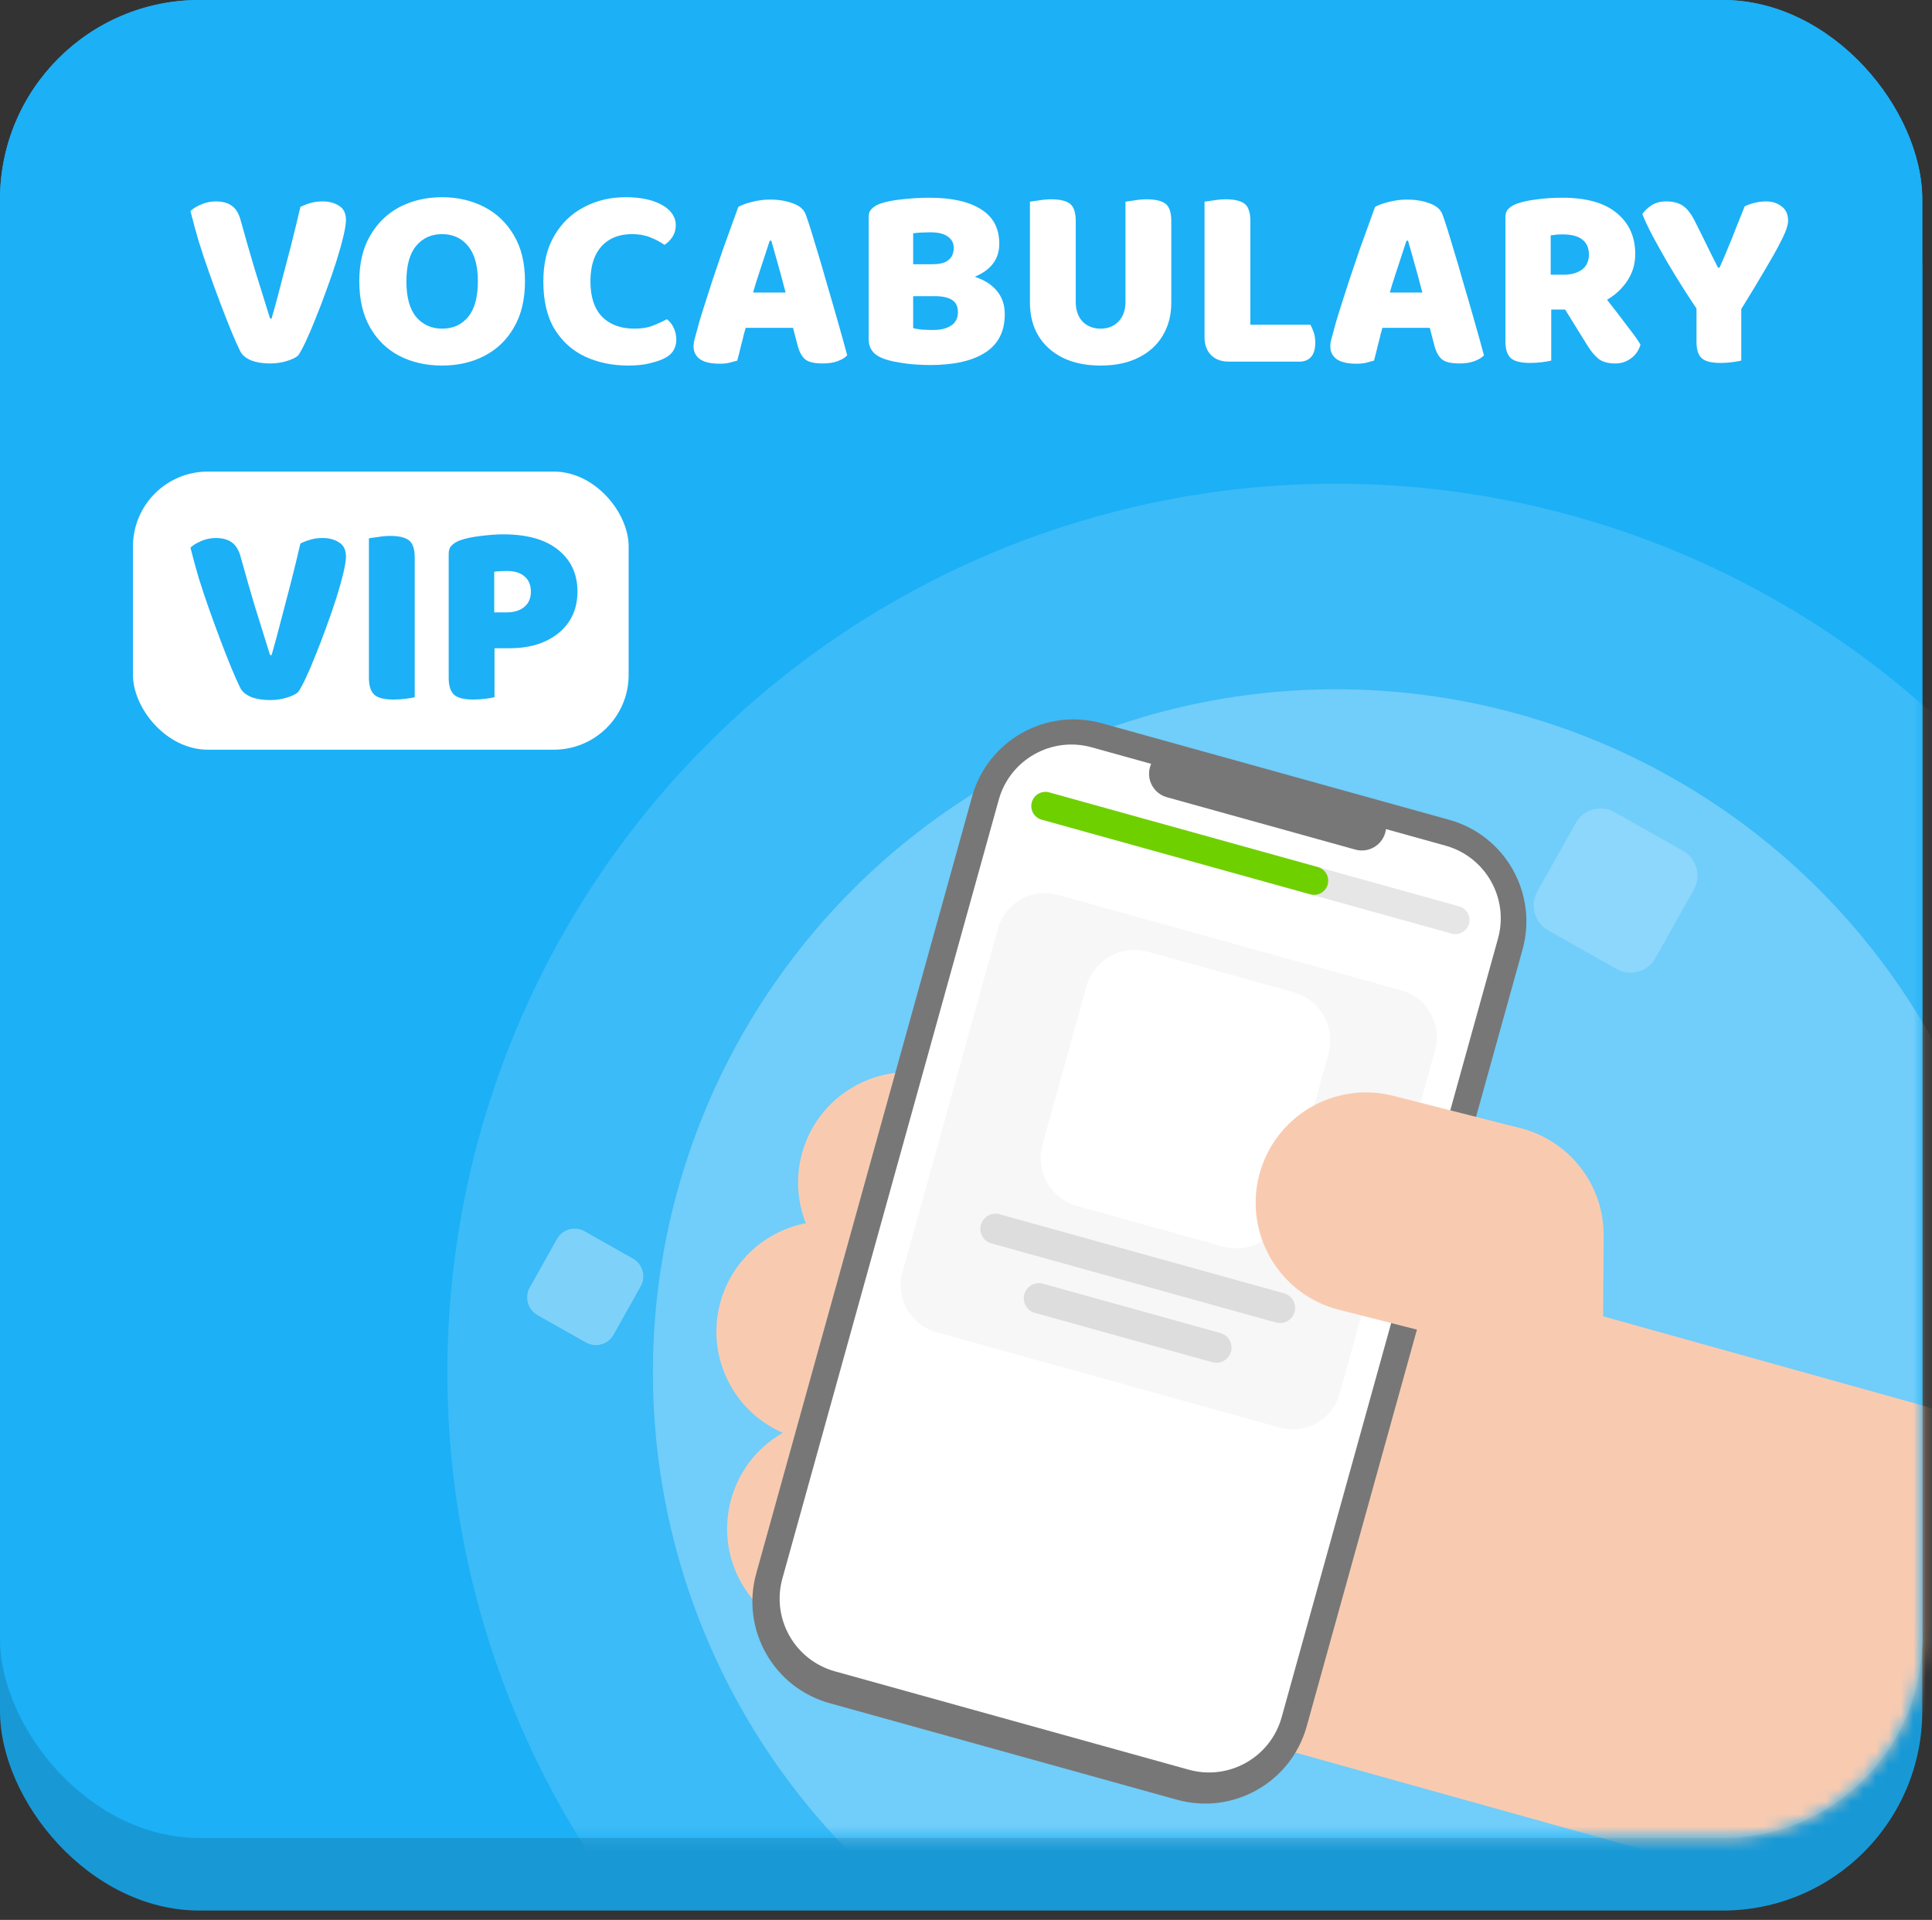 <svg width="155" height="154" viewBox="0 0 155 154" fill="none" xmlns="http://www.w3.org/2000/svg">
<rect x="0" y="0" width="155" height="154" fill="#333333" stroke="none"/>
<rect width="154.219" height="147.43" rx="16" fill="#1CB0F6"/>
<rect y="5.819" width="154.219" height="147.43" rx="16" fill="#1899D6"/>
<rect width="154.219" height="147.43" rx="16" fill="#1CB0F6"/>
<path opacity="0.19" d="M126.416 66.014L123.332 71.509C122.713 72.613 123.104 74.012 124.206 74.634L129.694 77.732C130.796 78.355 132.191 77.964 132.81 76.861L135.894 71.365C136.513 70.261 136.121 68.862 135.019 68.24L129.532 65.142C128.43 64.52 127.035 64.91 126.416 66.014Z" fill="white"/>
<path opacity="0.34" d="M44.687 99.379L42.502 103.274C42.063 104.056 42.34 105.048 43.121 105.489L47.01 107.685C47.791 108.126 48.78 107.849 49.219 107.067L51.405 103.172C51.843 102.389 51.566 101.398 50.785 100.957L46.896 98.761C46.115 98.32 45.126 98.597 44.687 99.379Z" fill="white"/>
<mask id="mask0_5841_1995" style="mask-type:alpha" maskUnits="userSpaceOnUse" x="0" y="12" width="155" height="136">
<rect y="12.608" width="154.219" height="134.82" rx="16" fill="#1CB0F6"/>
</mask>
<g mask="url(#mask0_5841_1995)">
<circle cx="107.179" cy="110.087" r="71.29" fill="white" fill-opacity="0.14"/>
<circle cx="107.18" cy="110.087" r="54.801" fill="white" fill-opacity="0.27"/>
<path d="M85.666 88.969L75.064 86.272C70.326 85.067 65.507 87.931 64.302 92.67C63.097 97.408 65.961 102.226 70.7 103.431L81.302 106.128C86.04 107.333 90.858 104.469 92.064 99.731C93.269 94.992 90.404 90.174 85.666 88.969Z" fill="#F8CBB1"/>
<path d="M79.111 100.927L68.509 98.23C63.771 97.025 58.953 99.889 57.748 104.628C56.542 109.366 59.407 114.184 64.145 115.389L74.747 118.086C79.485 119.291 84.304 116.427 85.509 111.688C86.714 106.95 83.85 102.132 79.111 100.927Z" fill="#F8CBB1"/>
<path d="M79.973 116.738L69.371 114.042C64.632 112.836 59.814 115.701 58.609 120.439C57.404 125.178 60.268 129.996 65.006 131.201L75.608 133.898C80.347 135.103 85.165 132.238 86.37 127.5C87.575 122.762 84.711 117.943 79.973 116.738Z" fill="#F8CBB1"/>
<path d="M154.148 112.712L89.288 94.61C85.551 93.567 81.676 95.751 80.633 99.488L73.565 124.811C72.522 128.548 74.706 132.424 78.444 133.467L143.303 151.569C147.04 152.612 150.915 150.428 151.959 146.691L159.026 121.368C160.069 117.631 157.885 113.755 154.148 112.712Z" fill="#F8CBB1"/>
<path d="M128.586 110.074L128.66 99.135C128.694 94.246 124.757 90.255 119.868 90.222C114.979 90.188 110.988 94.125 110.955 99.014L110.88 109.953C110.847 114.842 114.783 118.833 119.672 118.866C124.562 118.9 128.552 114.963 128.586 110.074Z" fill="#F8CBB1"/>
<path d="M116.267 65.76L88.397 58.015C83.898 56.765 79.239 59.398 77.989 63.897L60.673 126.206C59.423 130.705 62.056 135.365 66.555 136.615L94.425 144.36C98.923 145.61 103.583 142.976 104.833 138.478L122.148 76.168C123.398 71.67 120.765 67.01 116.267 65.76Z" fill="#777777"/>
<path d="M115.97 67.832L87.58 59.943C84.359 59.048 81.022 60.933 80.127 64.154L62.771 126.61C61.876 129.831 63.762 133.167 66.983 134.062L95.373 141.952C98.594 142.847 101.93 140.961 102.825 137.741L120.181 75.285C121.076 72.064 119.191 68.727 115.97 67.832Z" fill="white"/>
<path d="M112.422 79.439L84.862 71.78C82.787 71.204 80.638 72.418 80.061 74.493L72.403 102.053C71.826 104.127 73.041 106.277 75.116 106.853L102.675 114.512C104.75 115.089 106.899 113.874 107.476 111.799L115.135 84.24C115.711 82.165 114.497 80.016 112.422 79.439Z" fill="#F7F7F7"/>
<path d="M117.066 72.701L84.179 63.562C83.575 63.394 82.95 63.747 82.782 64.35C82.615 64.954 82.968 65.579 83.571 65.747L116.459 74.886C117.062 75.054 117.688 74.701 117.855 74.097C118.023 73.494 117.67 72.868 117.066 72.701Z" fill="#E6E6E6"/>
<path d="M105.73 69.55L84.179 63.562C83.575 63.394 82.95 63.747 82.782 64.35C82.615 64.954 82.968 65.579 83.571 65.747L105.122 71.736C105.726 71.903 106.351 71.55 106.519 70.947C106.686 70.343 106.333 69.718 105.73 69.55Z" fill="#6FD000"/>
<path d="M103.785 79.588L92.102 76.341C89.966 75.748 87.753 76.998 87.159 79.135L83.64 91.801C83.046 93.937 84.296 96.15 86.433 96.744L98.116 99.99C100.252 100.584 102.465 99.333 103.058 97.197L106.578 84.531C107.172 82.395 105.921 80.182 103.785 79.588Z" fill="white"/>
<path d="M109.78 64.388L94.659 60.186C93.621 59.898 92.545 60.506 92.257 61.544C91.968 62.582 92.576 63.657 93.614 63.946L108.735 68.148C109.773 68.436 110.849 67.829 111.137 66.79C111.426 65.752 110.818 64.677 109.78 64.388Z" fill="#777777"/>
<path d="M103.015 103.74L80.19 97.397C79.543 97.218 78.874 97.596 78.694 98.242C78.515 98.888 78.893 99.558 79.539 99.737L102.365 106.081C103.011 106.26 103.68 105.882 103.86 105.236C104.039 104.589 103.661 103.92 103.015 103.74Z" fill="#DDDDDD"/>
<path d="M97.915 106.927L83.676 102.97C83.03 102.79 82.36 103.168 82.181 103.815C82.001 104.461 82.379 105.13 83.026 105.31L97.264 109.267C97.91 109.446 98.58 109.068 98.759 108.422C98.939 107.775 98.561 107.106 97.915 106.927Z" fill="#DDDDDD"/>
<path d="M121.766 90.439L111.775 87.898C107.037 86.693 102.218 89.557 101.013 94.296C99.808 99.034 102.672 103.852 107.411 105.057L117.402 107.599C122.14 108.804 126.958 105.94 128.164 101.201C129.369 96.463 126.504 91.644 121.766 90.439Z" fill="#F8CBB1"/>
</g>
<rect x="10.668" y="37.827" width="39.767" height="22.308" rx="6" fill="white"/>
<path d="M23.912 28.524C23.716 28.692 23.408 28.839 22.988 28.965C22.582 29.091 22.134 29.154 21.644 29.154C21.07 29.154 20.566 29.07 20.132 28.902C19.712 28.72 19.425 28.475 19.271 28.167C19.075 27.775 18.844 27.257 18.578 26.613C18.312 25.969 18.025 25.241 17.717 24.429C17.409 23.617 17.101 22.777 16.793 21.909C16.485 21.041 16.198 20.18 15.932 19.326C15.68 18.458 15.463 17.66 15.281 16.932C15.477 16.736 15.757 16.561 16.121 16.407C16.499 16.239 16.898 16.155 17.318 16.155C17.836 16.155 18.256 16.267 18.578 16.491C18.914 16.715 19.159 17.114 19.313 17.688C19.691 19.06 20.069 20.376 20.447 21.636C20.839 22.882 21.245 24.184 21.665 25.542H21.791C22.043 24.674 22.295 23.743 22.547 22.749C22.813 21.755 23.079 20.74 23.345 19.704C23.611 18.654 23.863 17.618 24.101 16.596C24.353 16.47 24.626 16.365 24.92 16.281C25.214 16.197 25.536 16.155 25.886 16.155C26.404 16.155 26.845 16.274 27.209 16.512C27.573 16.736 27.755 17.114 27.755 17.646C27.755 17.94 27.685 18.381 27.545 18.969C27.405 19.557 27.216 20.229 26.978 20.985C26.74 21.727 26.474 22.497 26.18 23.295C25.9 24.079 25.613 24.828 25.319 25.542C25.039 26.256 24.773 26.879 24.521 27.411C24.269 27.943 24.066 28.314 23.912 28.524ZM42.118 22.56C42.118 24.016 41.824 25.248 41.236 26.256C40.662 27.264 39.871 28.027 38.863 28.545C37.869 29.063 36.735 29.322 35.461 29.322C34.187 29.322 33.046 29.063 32.038 28.545C31.044 28.027 30.26 27.264 29.686 26.256C29.112 25.248 28.825 24.016 28.825 22.56C28.825 21.104 29.119 19.879 29.707 18.885C30.295 17.877 31.086 17.114 32.08 16.596C33.088 16.078 34.215 15.819 35.461 15.819C36.707 15.819 37.834 16.078 38.842 16.596C39.85 17.114 40.648 17.877 41.236 18.885C41.824 19.879 42.118 21.104 42.118 22.56ZM38.338 22.56C38.338 21.314 38.079 20.376 37.561 19.746C37.043 19.102 36.343 18.78 35.461 18.78C34.607 18.78 33.914 19.095 33.382 19.725C32.864 20.355 32.605 21.3 32.605 22.56C32.605 23.834 32.864 24.786 33.382 25.416C33.914 26.046 34.614 26.361 35.482 26.361C36.35 26.361 37.043 26.046 37.561 25.416C38.079 24.786 38.338 23.834 38.338 22.56ZM54.217 18.066C54.217 18.416 54.126 18.731 53.944 19.011C53.761 19.277 53.551 19.487 53.313 19.641C52.964 19.403 52.578 19.2 52.158 19.032C51.739 18.864 51.255 18.78 50.709 18.78C49.995 18.78 49.386 18.934 48.883 19.242C48.392 19.536 48.014 19.97 47.748 20.544C47.496 21.104 47.37 21.783 47.37 22.581C47.37 23.813 47.678 24.751 48.294 25.395C48.925 26.039 49.792 26.361 50.898 26.361C51.472 26.361 51.956 26.284 52.347 26.13C52.754 25.976 53.139 25.801 53.502 25.605C53.74 25.787 53.922 26.018 54.048 26.298C54.188 26.578 54.258 26.9 54.258 27.264C54.258 27.586 54.175 27.88 54.007 28.146C53.839 28.412 53.551 28.636 53.145 28.818C52.894 28.93 52.536 29.042 52.075 29.154C51.612 29.266 51.053 29.322 50.395 29.322C49.135 29.322 47.986 29.084 46.95 28.608C45.928 28.132 45.109 27.397 44.493 26.403C43.892 25.409 43.59 24.135 43.59 22.581C43.59 21.125 43.885 19.9 44.472 18.906C45.06 17.898 45.852 17.135 46.846 16.617C47.853 16.085 48.959 15.819 50.163 15.819C51.017 15.819 51.745 15.917 52.347 16.113C52.95 16.309 53.411 16.575 53.733 16.911C54.056 17.247 54.217 17.632 54.217 18.066ZM61.88 19.305H61.754C61.628 19.697 61.488 20.124 61.334 20.586C61.18 21.048 61.019 21.538 60.851 22.056C60.683 22.56 60.522 23.085 60.368 23.631L59.906 26.004C59.822 26.284 59.745 26.557 59.675 26.823C59.619 27.089 59.556 27.341 59.486 27.579C59.43 27.817 59.374 28.048 59.318 28.272C59.262 28.496 59.206 28.713 59.15 28.923C58.968 28.979 58.765 29.035 58.541 29.091C58.317 29.147 58.051 29.175 57.743 29.175C57.043 29.175 56.518 29.056 56.168 28.818C55.818 28.566 55.643 28.223 55.643 27.789C55.643 27.593 55.671 27.397 55.727 27.201C55.783 27.005 55.846 26.774 55.916 26.508C56.028 26.06 56.196 25.486 56.42 24.786C56.644 24.072 56.889 23.309 57.155 22.497C57.435 21.671 57.708 20.866 57.974 20.082C58.254 19.298 58.506 18.598 58.73 17.982C58.954 17.352 59.122 16.89 59.234 16.596C59.472 16.456 59.836 16.323 60.326 16.197C60.816 16.071 61.299 16.008 61.775 16.008C62.475 16.008 63.098 16.113 63.644 16.323C64.19 16.519 64.533 16.841 64.673 17.289C64.925 18.003 65.191 18.843 65.471 19.809C65.765 20.761 66.059 21.762 66.353 22.812C66.661 23.848 66.955 24.863 67.235 25.857C67.515 26.837 67.76 27.719 67.97 28.503C67.802 28.685 67.55 28.839 67.214 28.965C66.878 29.091 66.479 29.154 66.017 29.154C65.331 29.154 64.855 29.042 64.589 28.818C64.323 28.58 64.127 28.223 64.001 27.747L63.476 25.731L63.056 23.568C62.916 23.022 62.776 22.497 62.636 21.993C62.496 21.489 62.363 21.013 62.237 20.565C62.111 20.103 61.992 19.683 61.88 19.305ZM58.331 26.298L59.78 23.463H64.4L64.841 26.298H58.331ZM76.285 21.195V23.757H71.959V21.195H76.285ZM74.983 23.757L75.088 21.783C76.32 21.783 77.342 21.916 78.154 22.182C78.966 22.448 79.575 22.833 79.981 23.337C80.401 23.841 80.611 24.464 80.611 25.206C80.611 26.578 80.093 27.6 79.057 28.272C78.021 28.944 76.544 29.28 74.626 29.28C74.304 29.28 73.919 29.266 73.471 29.238C73.023 29.21 72.568 29.154 72.106 29.07C71.644 29 71.224 28.895 70.846 28.755C70.076 28.461 69.691 27.95 69.691 27.222V17.415C69.691 17.121 69.775 16.897 69.943 16.743C70.111 16.575 70.328 16.442 70.594 16.344C71.07 16.176 71.665 16.057 72.379 15.987C73.107 15.903 73.842 15.861 74.584 15.861C76.362 15.861 77.734 16.169 78.7 16.785C79.68 17.387 80.17 18.311 80.17 19.557C80.17 20.257 79.953 20.845 79.519 21.321C79.099 21.783 78.497 22.133 77.713 22.371C76.929 22.595 75.998 22.707 74.92 22.707L74.794 21.195C75.396 21.195 75.83 21.083 76.096 20.859C76.376 20.635 76.516 20.306 76.516 19.872C76.516 19.494 76.355 19.193 76.033 18.969C75.725 18.745 75.256 18.633 74.626 18.633C74.416 18.633 74.171 18.64 73.891 18.654C73.625 18.668 73.415 18.689 73.261 18.717V26.319C73.457 26.375 73.709 26.417 74.017 26.445C74.339 26.459 74.633 26.466 74.899 26.466C75.459 26.466 75.921 26.354 76.285 26.13C76.663 25.892 76.852 25.528 76.852 25.038C76.852 24.576 76.691 24.247 76.369 24.051C76.061 23.855 75.599 23.757 74.983 23.757ZM88.3 29.322C87.124 29.322 86.109 29.112 85.255 28.692C84.415 28.272 83.764 27.684 83.302 26.928C82.854 26.172 82.63 25.29 82.63 24.282V23.001H86.305V24.219C86.305 24.877 86.487 25.402 86.851 25.794C87.229 26.172 87.712 26.361 88.3 26.361C88.888 26.361 89.364 26.172 89.728 25.794C90.106 25.402 90.295 24.877 90.295 24.219V23.001H93.97V24.282C93.97 25.29 93.739 26.172 93.277 26.928C92.829 27.684 92.178 28.272 91.324 28.692C90.484 29.112 89.476 29.322 88.3 29.322ZM86.305 23.568H82.63V16.176C82.798 16.148 83.043 16.113 83.365 16.071C83.701 16.015 84.023 15.987 84.331 15.987C85.031 15.987 85.535 16.106 85.843 16.344C86.151 16.582 86.305 17.044 86.305 17.73V23.568ZM93.97 23.61H90.295V16.176C90.463 16.148 90.708 16.113 91.03 16.071C91.366 16.015 91.688 15.987 91.996 15.987C92.696 15.987 93.2 16.106 93.508 16.344C93.816 16.582 93.97 17.044 93.97 17.73V23.61ZM96.638 19.662H100.313V28.818L98.591 29.007C97.989 29.007 97.513 28.832 97.163 28.482C96.813 28.132 96.638 27.656 96.638 27.054V19.662ZM98.591 29.007V26.046H105.122C105.22 26.2 105.311 26.403 105.395 26.655C105.479 26.907 105.521 27.18 105.521 27.474C105.521 27.992 105.409 28.377 105.185 28.629C104.961 28.881 104.653 29.007 104.261 29.007H98.591ZM100.313 24.513H96.638V16.176C96.806 16.148 97.051 16.113 97.373 16.071C97.709 16.015 98.031 15.987 98.339 15.987C99.039 15.987 99.543 16.106 99.851 16.344C100.159 16.582 100.313 17.044 100.313 17.73V24.513ZM112.965 19.305H112.839C112.713 19.697 112.573 20.124 112.419 20.586C112.265 21.048 112.104 21.538 111.936 22.056C111.768 22.56 111.607 23.085 111.453 23.631L110.991 26.004C110.907 26.284 110.83 26.557 110.76 26.823C110.704 27.089 110.641 27.341 110.571 27.579C110.515 27.817 110.459 28.048 110.403 28.272C110.347 28.496 110.291 28.713 110.235 28.923C110.053 28.979 109.85 29.035 109.626 29.091C109.402 29.147 109.136 29.175 108.828 29.175C108.128 29.175 107.603 29.056 107.253 28.818C106.903 28.566 106.728 28.223 106.728 27.789C106.728 27.593 106.756 27.397 106.812 27.201C106.868 27.005 106.931 26.774 107.001 26.508C107.113 26.06 107.281 25.486 107.505 24.786C107.729 24.072 107.974 23.309 108.24 22.497C108.52 21.671 108.793 20.866 109.059 20.082C109.339 19.298 109.591 18.598 109.815 17.982C110.039 17.352 110.207 16.89 110.319 16.596C110.557 16.456 110.921 16.323 111.411 16.197C111.901 16.071 112.384 16.008 112.86 16.008C113.56 16.008 114.183 16.113 114.729 16.323C115.275 16.519 115.618 16.841 115.758 17.289C116.01 18.003 116.276 18.843 116.556 19.809C116.85 20.761 117.144 21.762 117.438 22.812C117.746 23.848 118.04 24.863 118.32 25.857C118.6 26.837 118.845 27.719 119.055 28.503C118.887 28.685 118.635 28.839 118.299 28.965C117.963 29.091 117.564 29.154 117.102 29.154C116.416 29.154 115.94 29.042 115.674 28.818C115.408 28.58 115.212 28.223 115.086 27.747L114.561 25.731L114.141 23.568C114.001 23.022 113.861 22.497 113.721 21.993C113.581 21.489 113.448 21.013 113.322 20.565C113.196 20.103 113.077 19.683 112.965 19.305ZM109.416 26.298L110.865 23.463H115.485L115.926 26.298H109.416ZM124.409 22.035H125.459C126.047 22.035 126.53 21.902 126.908 21.636C127.286 21.356 127.475 20.95 127.475 20.418C127.475 19.886 127.3 19.487 126.95 19.221C126.614 18.941 126.075 18.801 125.333 18.801C125.151 18.801 124.99 18.808 124.85 18.822C124.71 18.836 124.563 18.857 124.409 18.885V22.035ZM125.837 24.828H120.776V17.415C120.776 17.121 120.86 16.897 121.028 16.743C121.196 16.575 121.413 16.442 121.679 16.344C122.155 16.176 122.708 16.057 123.338 15.987C123.968 15.903 124.64 15.861 125.354 15.861C127.286 15.861 128.742 16.274 129.722 17.1C130.702 17.912 131.192 19.004 131.192 20.376C131.192 21.23 130.947 21.993 130.457 22.665C129.981 23.337 129.337 23.869 128.525 24.261C127.727 24.639 126.831 24.828 125.837 24.828ZM125.06 24.009L128.399 23.337C128.707 23.757 129.022 24.17 129.344 24.576C129.666 24.982 129.967 25.374 130.247 25.752C130.541 26.13 130.807 26.48 131.045 26.802C131.283 27.124 131.472 27.404 131.612 27.642C131.472 28.118 131.213 28.489 130.835 28.755C130.471 29.021 130.058 29.154 129.596 29.154C128.994 29.154 128.532 29.021 128.21 28.755C127.902 28.489 127.615 28.139 127.349 27.705L125.06 24.009ZM120.776 23.4H124.451V28.923C124.297 28.965 124.059 29.007 123.737 29.049C123.415 29.091 123.086 29.112 122.75 29.112C122.022 29.112 121.511 28.986 121.217 28.734C120.923 28.468 120.776 28.013 120.776 27.369V23.4ZM139.571 24.996H136.274C135.924 24.478 135.532 23.883 135.098 23.211C134.664 22.525 134.23 21.818 133.796 21.09C133.376 20.362 132.984 19.662 132.62 18.99C132.256 18.304 131.969 17.695 131.759 17.163C131.941 16.911 132.186 16.68 132.494 16.47C132.816 16.26 133.208 16.155 133.67 16.155C134.216 16.155 134.657 16.267 134.993 16.491C135.343 16.715 135.672 17.135 135.98 17.751C135.98 17.751 136.043 17.877 136.169 18.129C136.295 18.381 136.449 18.689 136.631 19.053C136.813 19.417 136.995 19.788 137.177 20.166C137.359 20.53 137.513 20.838 137.639 21.09C137.765 21.342 137.828 21.468 137.828 21.468H137.954C138.22 20.88 138.451 20.341 138.647 19.851C138.857 19.361 139.06 18.857 139.256 18.339C139.466 17.807 139.704 17.212 139.97 16.554C140.222 16.428 140.502 16.33 140.81 16.26C141.118 16.19 141.412 16.155 141.692 16.155C142.182 16.155 142.595 16.288 142.931 16.554C143.281 16.806 143.456 17.191 143.456 17.709C143.456 17.877 143.407 18.108 143.309 18.402C143.211 18.682 143.022 19.088 142.742 19.62C142.476 20.138 142.084 20.831 141.566 21.699C141.062 22.567 140.397 23.666 139.571 24.996ZM136.106 23.736H139.697V28.923C139.543 28.965 139.305 29.007 138.983 29.049C138.675 29.091 138.36 29.112 138.038 29.112C137.31 29.112 136.806 28.986 136.526 28.734C136.246 28.482 136.106 28.041 136.106 27.411V23.736Z" fill="white"/>
<path d="M23.912 55.524C23.716 55.692 23.408 55.839 22.988 55.965C22.582 56.091 22.134 56.154 21.644 56.154C21.07 56.154 20.566 56.07 20.132 55.902C19.712 55.72 19.425 55.475 19.271 55.167C19.075 54.775 18.844 54.257 18.578 53.613C18.312 52.969 18.025 52.241 17.717 51.429C17.409 50.617 17.101 49.777 16.793 48.909C16.485 48.041 16.198 47.18 15.932 46.326C15.68 45.458 15.463 44.66 15.281 43.932C15.477 43.736 15.757 43.561 16.121 43.407C16.499 43.239 16.898 43.155 17.318 43.155C17.836 43.155 18.256 43.267 18.578 43.491C18.914 43.715 19.159 44.114 19.313 44.688C19.691 46.06 20.069 47.376 20.447 48.636C20.839 49.882 21.245 51.184 21.665 52.542H21.791C22.043 51.674 22.295 50.743 22.547 49.749C22.813 48.755 23.079 47.74 23.345 46.704C23.611 45.654 23.863 44.618 24.101 43.596C24.353 43.47 24.626 43.365 24.92 43.281C25.214 43.197 25.536 43.155 25.886 43.155C26.404 43.155 26.845 43.274 27.209 43.512C27.573 43.736 27.755 44.114 27.755 44.646C27.755 44.94 27.685 45.381 27.545 45.969C27.405 46.557 27.216 47.229 26.978 47.985C26.74 48.727 26.474 49.497 26.18 50.295C25.9 51.079 25.613 51.828 25.319 52.542C25.039 53.256 24.773 53.879 24.521 54.411C24.269 54.943 24.066 55.314 23.912 55.524ZM29.598 46.662H33.273V55.923C33.119 55.965 32.881 56.007 32.559 56.049C32.237 56.091 31.908 56.112 31.572 56.112C30.844 56.112 30.333 55.986 30.039 55.734C29.745 55.468 29.598 55.013 29.598 54.369V46.662ZM33.273 51.513H29.598V43.176C29.766 43.148 30.011 43.113 30.333 43.071C30.669 43.015 30.991 42.987 31.299 42.987C31.999 42.987 32.503 43.106 32.811 43.344C33.119 43.582 33.273 44.044 33.273 44.73V51.513ZM39.651 49.119H40.659C41.233 49.119 41.695 48.979 42.045 48.699C42.409 48.405 42.591 47.992 42.591 47.46C42.591 46.928 42.423 46.522 42.087 46.242C41.765 45.948 41.289 45.801 40.659 45.801C40.435 45.801 40.246 45.808 40.092 45.822C39.952 45.822 39.805 45.836 39.651 45.864V49.119ZM40.89 51.996H35.997V44.415C35.997 44.121 36.081 43.897 36.249 43.743C36.417 43.575 36.634 43.442 36.9 43.344C37.376 43.176 37.943 43.057 38.601 42.987C39.259 42.903 39.847 42.861 40.365 42.861C42.283 42.861 43.753 43.274 44.775 44.1C45.811 44.926 46.329 46.046 46.329 47.46C46.329 48.37 46.105 49.168 45.657 49.854C45.209 50.526 44.579 51.051 43.767 51.429C42.955 51.807 41.996 51.996 40.89 51.996ZM35.997 50.4H39.672V55.923C39.518 55.965 39.28 56.007 38.958 56.049C38.636 56.091 38.307 56.112 37.971 56.112C37.243 56.112 36.732 55.986 36.438 55.734C36.144 55.468 35.997 55.013 35.997 54.369V50.4Z" fill="#1CB0F6"/>
</svg>
